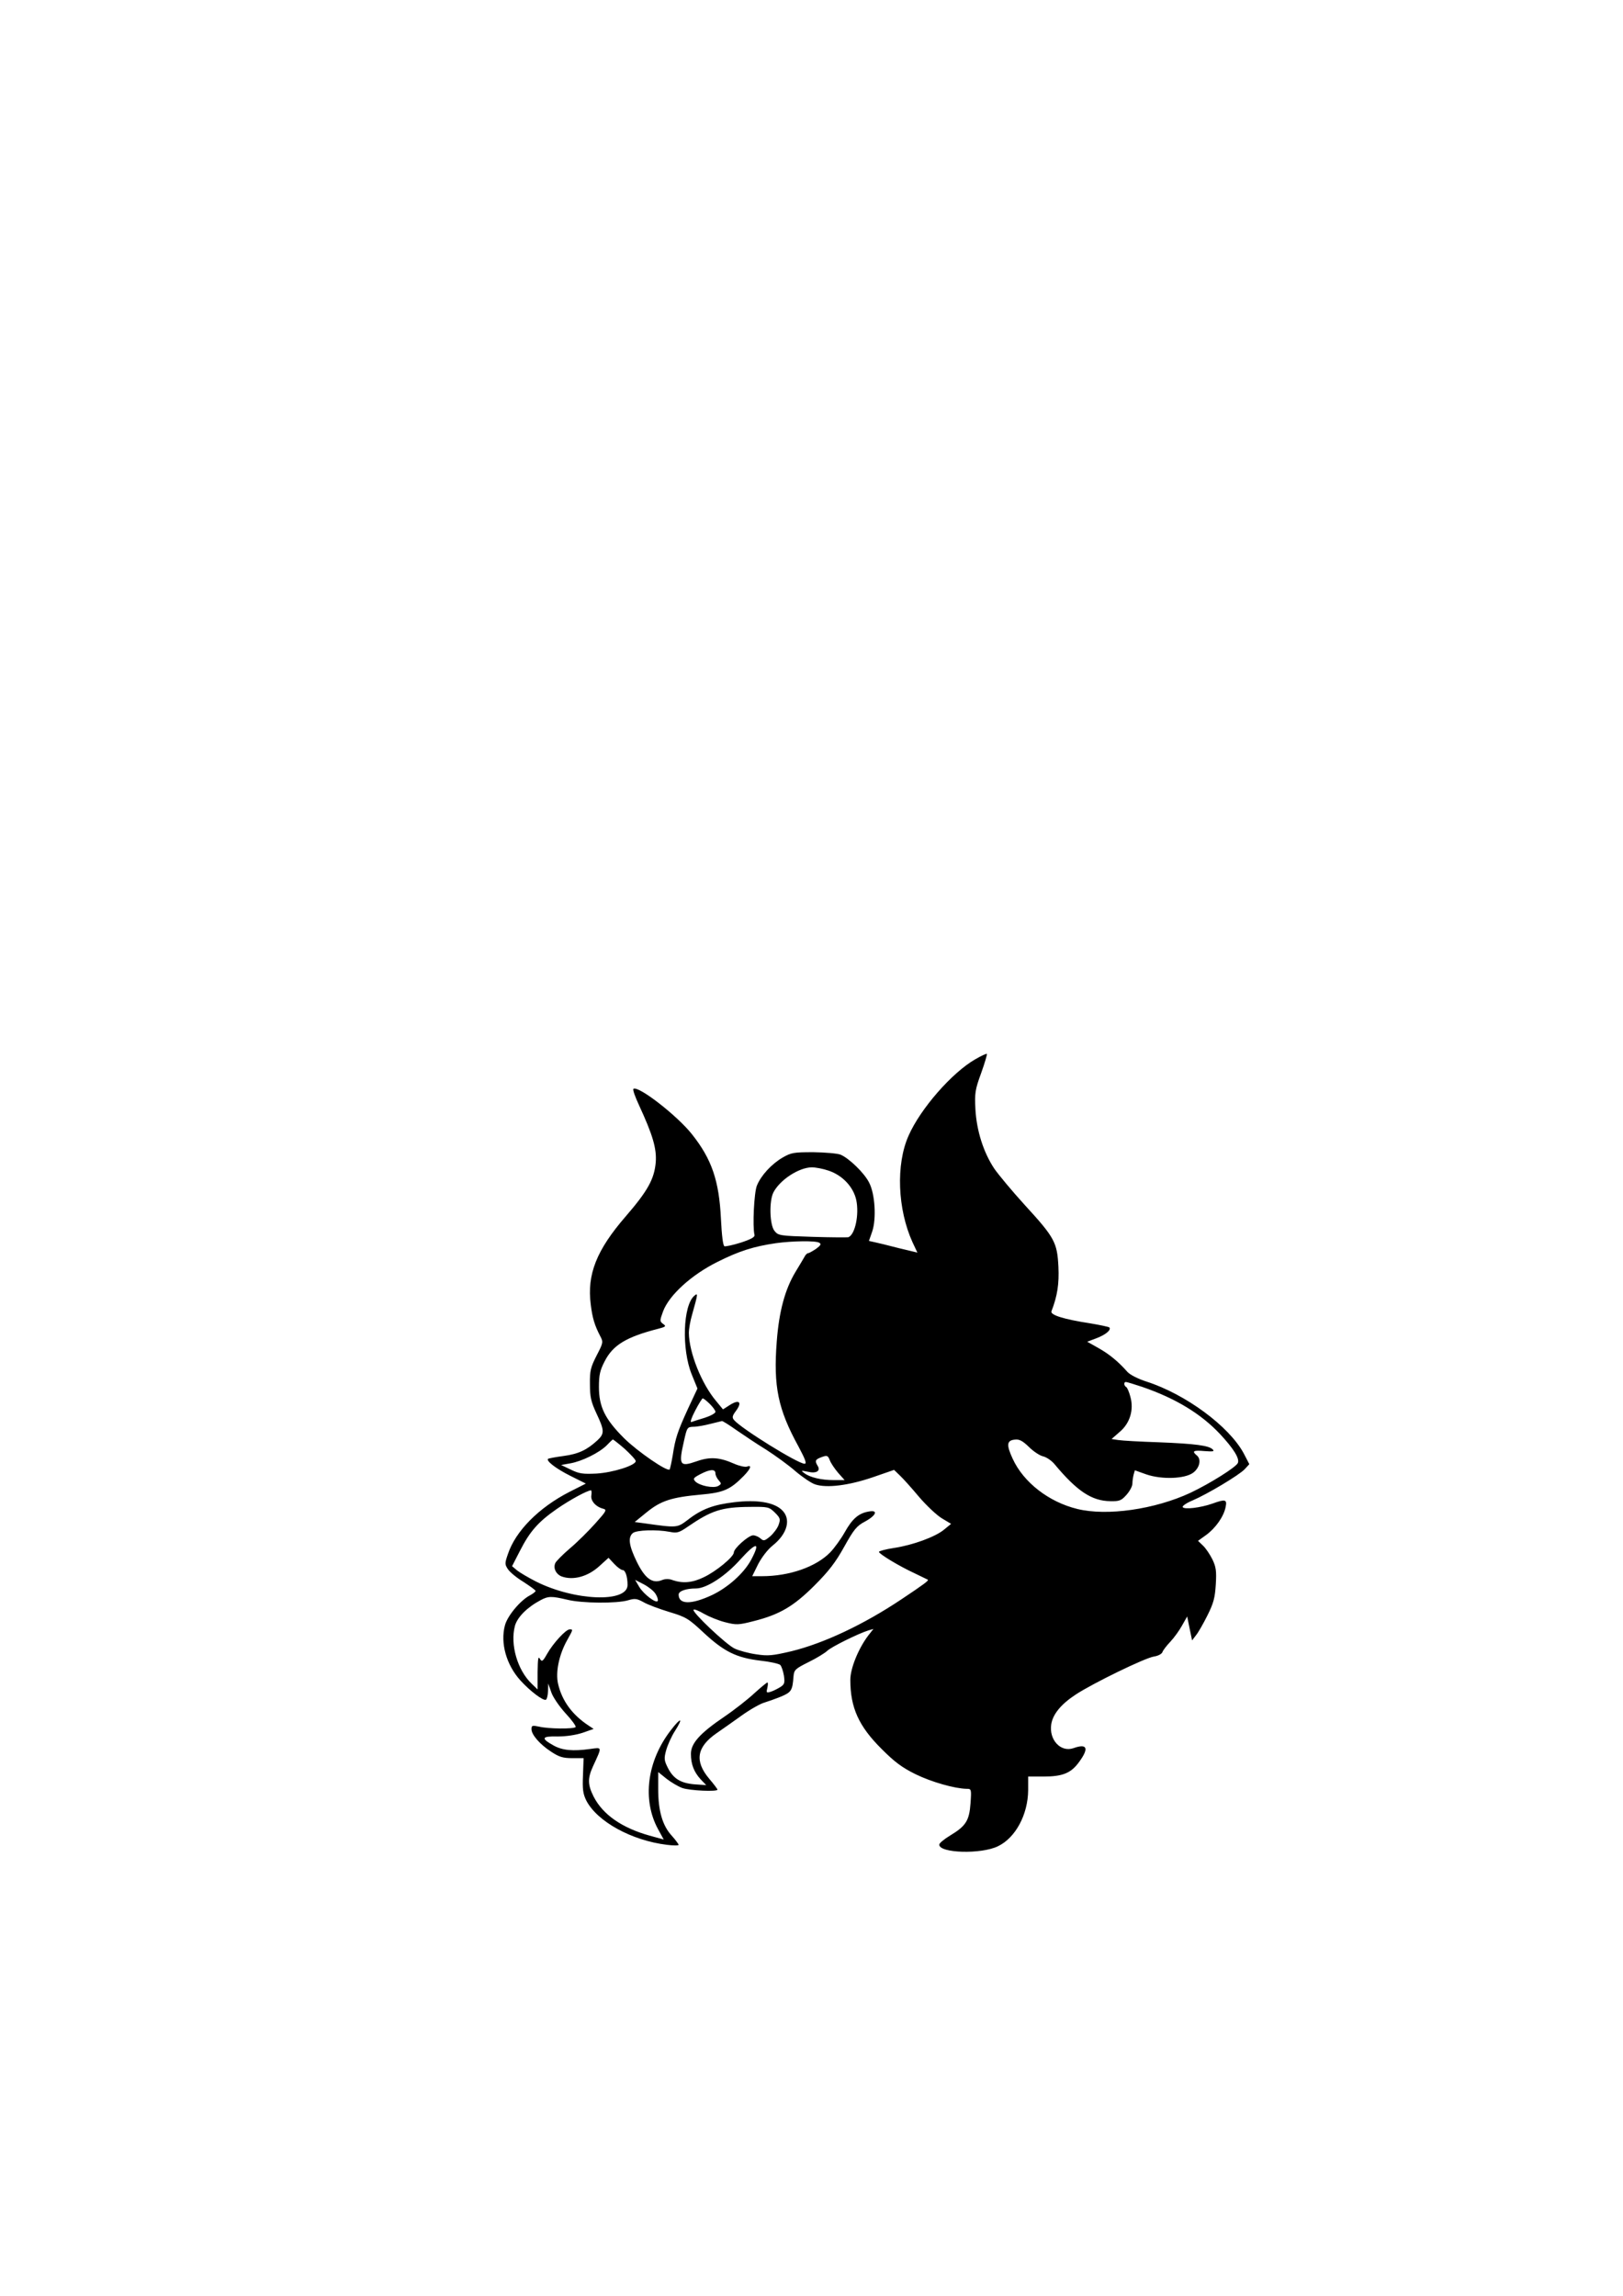<?xml version="1.0" encoding="UTF-8" standalone="yes"?>
<svg version="1.0" xmlns="http://www.w3.org/2000/svg" width="210mm" height="297mm" viewBox="0 0 794 1123" preserveAspectRatio="xMidYMid meet">
  <g transform="translate(0,1123) scale(0.1,-0.1)" fill="#000000" stroke="none">
    <path d="M4772 6049 c-114 -65 -269 -242 -327 -374 -63 -141 -54 -360 19 -521
l24 -51 -92 22 c-50 13 -103 26 -118 29 l-27 6 16 46 c21 62 14 184 -15 239
-23 47 -99 120 -140 137 -15 6 -74 11 -132 12 -97 0 -109 -2 -151 -26 -55 -32
-106 -88 -126 -137 -14 -33 -22 -201 -12 -241 3 -11 -15 -21 -66 -38 -38 -12
-75 -20 -81 -18 -7 3 -13 53 -17 133 -9 188 -45 293 -142 415 -71 90 -261 238
-286 222 -5 -3 8 -39 28 -82 66 -143 86 -210 81 -277 -7 -82 -39 -140 -147
-265 -143 -165 -190 -284 -171 -431 8 -66 19 -102 46 -154 16 -30 15 -33 -17
-95 -29 -57 -34 -74 -33 -140 0 -63 5 -86 32 -144 39 -83 40 -98 5 -131 -51
-47 -92 -67 -166 -77 -39 -5 -74 -12 -76 -14 -10 -10 39 -48 109 -83 l76 -38
-81 -41 c-150 -77 -263 -192 -300 -303 -16 -46 -16 -51 0 -75 9 -14 43 -42 76
-62 32 -21 59 -40 59 -44 0 -4 -13 -14 -28 -22 -46 -24 -110 -100 -122 -147
-23 -86 7 -193 76 -269 47 -52 113 -102 125 -94 5 3 9 22 10 42 l1 37 15 -43
c8 -24 40 -70 70 -103 31 -33 52 -63 49 -67 -10 -10 -133 -9 -178 2 -34 7 -38
6 -38 -12 0 -27 40 -74 97 -111 38 -25 57 -31 102 -31 l56 0 -3 -84 c-3 -68 0
-90 16 -123 53 -103 222 -196 395 -217 31 -4 57 -4 57 0 0 3 -15 24 -34 45
-45 49 -66 121 -66 227 l0 84 41 -33 c22 -17 57 -38 77 -45 36 -13 172 -19
172 -8 0 3 -18 27 -41 54 -72 86 -61 155 38 223 25 17 80 56 122 86 42 30 92
58 111 63 19 6 56 19 83 30 49 21 54 30 59 98 3 32 8 37 74 70 39 19 79 44 90
54 18 19 154 86 203 101 l24 7 -26 -33 c-48 -64 -87 -160 -87 -216 0 -136 41
-227 154 -339 63 -63 99 -90 166 -123 78 -38 191 -70 249 -71 23 0 24 -1 19
-71 -6 -85 -23 -111 -99 -157 -30 -18 -54 -38 -54 -45 0 -42 205 -48 287 -8
86 41 147 155 148 274 l0 67 75 0 c94 0 135 17 174 71 50 68 40 92 -27 68 -63
-22 -121 41 -109 117 8 50 49 99 121 146 86 56 337 178 381 185 21 3 39 13 42
22 3 9 21 32 39 51 18 19 44 55 57 79 l25 44 12 -59 12 -58 19 25 c11 13 36
57 56 97 30 60 37 86 41 152 4 66 1 86 -17 123 -12 24 -32 54 -46 67 l-24 23
39 28 c47 34 87 91 96 137 8 38 -1 40 -65 17 -57 -20 -137 -30 -145 -17 -3 5
18 20 47 32 75 32 228 124 256 153 l23 25 -28 54 c-72 132 -283 288 -475 350
-41 13 -80 33 -93 47 -46 52 -89 87 -142 117 l-55 31 45 17 c45 17 74 41 63
53 -4 3 -46 12 -94 20 -130 20 -196 41 -189 59 29 75 38 134 34 218 -6 118
-18 142 -163 300 -63 69 -131 151 -151 180 -53 80 -86 185 -92 289 -4 80 -2
96 28 178 18 50 30 92 28 94 -2 2 -27 -9 -56 -26z m-719 -545 c69 -23 122 -80
136 -144 15 -72 -6 -170 -39 -182 -5 -1 -84 -1 -176 2 -159 5 -167 6 -185 29
-24 29 -27 147 -5 189 32 61 124 121 187 122 19 0 56 -7 82 -16z m-45 -353
c11 -6 7 -13 -16 -30 -17 -11 -34 -21 -39 -21 -4 0 -13 -8 -18 -19 -6 -10 -25
-43 -43 -72 -52 -86 -81 -195 -92 -341 -17 -219 6 -331 106 -513 34 -64 42
-85 30 -85 -32 0 -310 172 -345 214 -10 12 -9 20 9 44 32 43 17 58 -27 31
l-36 -23 -33 40 c-72 85 -133 238 -134 334 0 20 7 60 16 90 29 103 29 107 11
92 -56 -47 -63 -262 -13 -385 l28 -69 -45 -96 c-52 -114 -63 -145 -76 -231 -6
-35 -13 -66 -15 -69 -12 -12 -157 88 -223 153 -93 93 -123 153 -123 251 0 57
5 81 28 125 40 79 105 119 261 159 39 10 41 13 25 24 -17 13 -17 15 0 62 30
79 138 178 267 242 104 52 175 75 285 91 79 11 196 13 212 2z m1580 -705 c163
-56 287 -131 381 -231 66 -71 96 -119 87 -141 -8 -20 -135 -100 -232 -146
-174 -81 -408 -115 -554 -79 -139 34 -263 130 -316 246 -31 67 -29 89 10 93
22 3 38 -5 70 -36 22 -22 54 -43 70 -46 16 -4 41 -21 55 -38 110 -132 182
-180 273 -181 45 -1 54 3 79 31 16 18 29 42 29 55 0 12 3 32 6 44 l6 21 56
-20 c76 -26 188 -22 229 8 32 24 41 65 19 84 -27 22 -18 27 37 22 41 -3 50 -2
40 8 -18 19 -85 28 -263 35 -91 3 -180 8 -199 11 l-33 5 40 35 c50 42 70 108
52 172 -6 23 -15 44 -20 47 -12 7 -13 25 -2 25 5 0 41 -11 80 -24z m-2116 -83
c15 -15 28 -32 28 -39 0 -7 -24 -20 -52 -29 -29 -9 -59 -18 -66 -21 -7 -2 1
22 19 56 17 33 34 60 37 60 3 0 19 -12 34 -27z m130 -128 c35 -24 100 -68 146
-96 45 -29 110 -76 143 -105 34 -29 78 -59 97 -65 57 -19 165 -5 282 35 l104
36 29 -28 c16 -15 58 -62 94 -105 36 -42 86 -89 111 -104 l45 -27 -33 -27
c-42 -36 -154 -77 -247 -91 -40 -6 -73 -15 -73 -19 0 -10 99 -70 175 -105 33
-16 62 -30 64 -31 6 -4 -18 -22 -129 -96 -184 -123 -379 -215 -538 -254 -94
-22 -115 -24 -173 -15 -36 5 -84 18 -105 28 -41 19 -211 180 -201 190 3 4 26
-5 51 -20 25 -14 71 -33 103 -41 55 -14 65 -14 139 5 128 32 197 73 299 175
69 69 103 113 145 189 48 86 61 102 103 124 56 31 64 58 15 48 -49 -9 -79 -36
-116 -102 -18 -32 -50 -76 -70 -97 -69 -71 -199 -117 -335 -117 l-47 0 29 59
c18 34 47 72 71 91 73 58 92 131 44 175 -40 37 -121 50 -231 37 -102 -12 -160
-33 -229 -87 -52 -39 -51 -39 -214 -16 l-45 6 59 48 c69 56 121 73 264 86 112
10 144 24 210 91 35 36 42 56 16 46 -9 -3 -37 3 -62 14 -72 32 -119 35 -184
12 -83 -29 -89 -19 -62 99 15 67 16 69 47 70 18 0 55 7 82 14 28 7 53 13 57
14 4 0 35 -19 70 -44z m-546 -92 c29 -27 54 -53 54 -60 0 -21 -111 -56 -192
-61 -66 -3 -84 -1 -125 19 l-48 23 45 8 c57 10 140 51 177 87 15 16 29 29 31
30 2 0 28 -20 58 -46z m1004 -57 c5 -13 23 -40 40 -60 l32 -36 -53 0 c-61 0
-116 13 -144 34 -18 13 -17 14 17 7 42 -10 64 4 48 29 -14 23 -12 30 13 40 33
13 37 12 47 -14z m-560 -63 c0 -9 7 -24 16 -34 14 -16 14 -18 -3 -28 -23 -12
-89 1 -111 22 -13 14 -10 18 24 36 48 25 74 26 74 4z m-607 -107 c-5 -27 22
-57 58 -66 19 -5 15 -12 -38 -71 -32 -36 -88 -92 -125 -123 -36 -31 -69 -64
-72 -73 -10 -25 4 -53 31 -64 57 -21 130 -1 187 52 l43 39 28 -30 c16 -17 34
-30 41 -30 13 0 24 -31 24 -73 0 -88 -259 -78 -448 17 -37 19 -78 43 -92 54
l-25 21 38 74 c49 96 89 142 181 206 65 45 148 90 167 91 3 0 4 -11 2 -24z
m898 -85 c26 -26 28 -32 18 -60 -6 -17 -25 -42 -41 -56 -28 -23 -32 -24 -48
-10 -9 8 -25 15 -36 15 -23 -1 -94 -64 -94 -84 0 -21 -87 -93 -147 -121 -55
-27 -102 -31 -150 -15 -20 8 -38 8 -57 0 -45 -17 -81 9 -121 91 -38 78 -44
119 -19 140 18 15 117 18 180 6 36 -7 45 -5 90 26 114 78 164 95 302 96 90 1
94 0 123 -28z m-117 -232 c-36 -66 -113 -134 -190 -171 -103 -48 -164 -47
-164 2 0 17 35 30 85 30 51 0 144 60 217 142 80 88 100 87 52 -3z m-468 -164
c9 -13 14 -29 12 -35 -5 -17 -69 31 -91 68 l-20 34 41 -21 c23 -12 49 -32 58
-46z m-431 -30 c72 -18 243 -19 297 -3 34 10 43 9 76 -9 20 -12 77 -33 126
-48 83 -25 94 -32 169 -102 99 -92 160 -122 276 -136 47 -5 91 -15 98 -21 6
-6 14 -29 18 -52 5 -36 3 -43 -17 -56 -13 -8 -34 -19 -47 -23 -22 -7 -23 -5
-17 19 3 14 4 26 0 26 -3 0 -32 -24 -63 -52 -31 -29 -97 -81 -147 -115 -121
-82 -164 -131 -164 -182 0 -51 15 -89 48 -125 l27 -28 -58 4 c-68 6 -104 28
-131 83 -17 34 -18 44 -7 84 7 25 26 68 43 94 42 66 30 69 -20 4 -117 -151
-141 -340 -63 -484 l28 -51 -69 19 c-136 38 -229 103 -274 191 -29 58 -30 89
-3 148 45 98 46 93 -13 85 -86 -12 -137 -7 -180 17 -63 35 -59 46 19 44 43 0
89 7 123 18 l54 19 -24 16 c-81 53 -131 122 -150 205 -13 57 5 143 45 214 29
52 29 52 12 52 -19 0 -81 -68 -110 -119 -22 -39 -26 -41 -36 -25 -8 15 -10 0
-11 -65 l0 -85 -29 28 c-70 67 -106 192 -82 283 12 43 60 91 126 126 37 20 54
20 130 2z"/>
  </g>
</svg>
